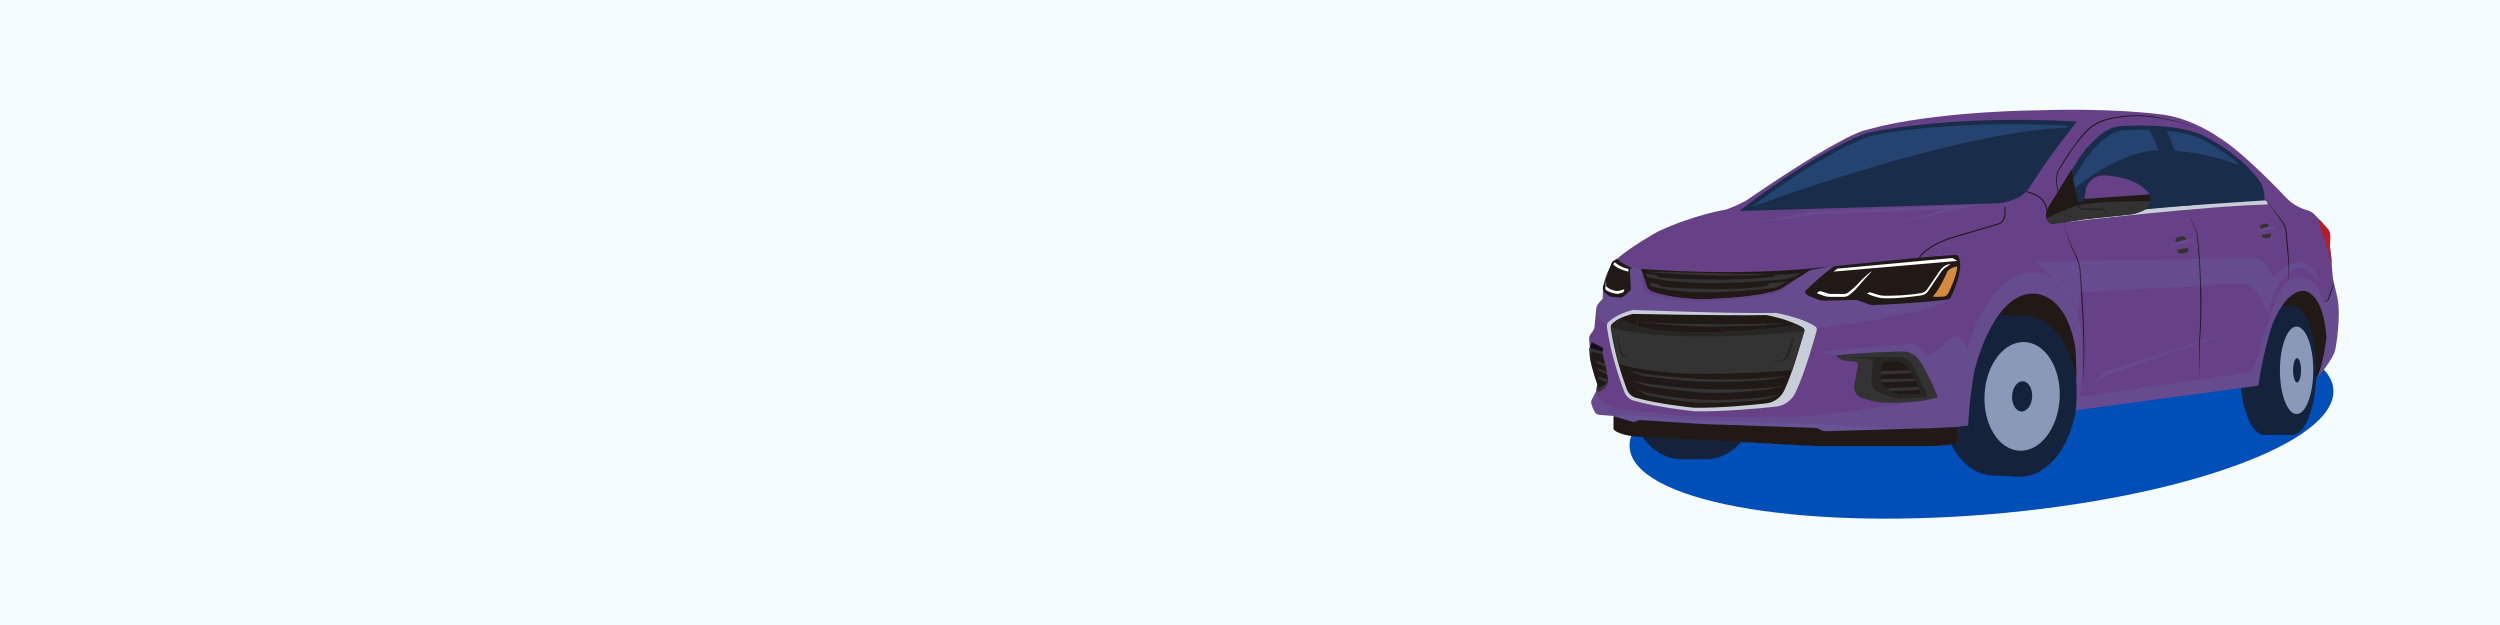 <?xml version="1.0" encoding="UTF-8"?> <svg xmlns="http://www.w3.org/2000/svg" width="1600" height="400" viewBox="0 0 1600 400" fill="none"><rect x="0" y="0" width="1600" height="400" fill="#808080" stroke="none"/><g clip-path="url(#clip0_1_208)"><path d="M1600 0H0V400H1600V0Z" fill="#F5FCFF"></path><path d="M1273.27 329.13C1397.63 318.77 1496.16 282.91 1493.34 249.02C1490.52 215.13 1387.41 196.06 1263.05 206.41C1138.69 216.77 1040.16 252.63 1042.98 286.52C1045.8 320.41 1148.9 339.48 1273.27 329.13Z" fill="#004EB7"></path><path d="M1237.23 237.75L1295.42 272.86L1379.57 238.35L1430.09 211.64L1475.22 234.97V251.46L1489.18 232.89L1495.85 215.39L1493.13 189.99L1469.82 165.81L1399 183.84L1320.81 177.76L1259.15 183.84L1206.12 227.21L1237.23 237.75Z" fill="#211915"></path><path d="M1464.59 236.99C1464.59 259.81 1457.65 278.31 1449.1 278.31C1440.55 278.31 1433.61 259.81 1433.61 236.99C1433.61 214.17 1440.55 195.67 1449.1 195.67C1457.65 195.67 1464.59 214.17 1464.59 236.99Z" fill="#14233B"></path><path d="M1467.02 195.68H1449.1V278.32H1467.02V195.68Z" fill="#14233B"></path><path d="M1482.51 236.99C1482.51 259.81 1475.57 278.31 1467.02 278.31C1458.47 278.31 1451.53 259.81 1451.53 236.99C1451.53 214.17 1458.47 195.67 1467.02 195.67C1475.57 195.67 1482.51 214.17 1482.51 236.99Z" fill="#14233B"></path><path d="M1480.49 236.99C1480.49 252.44 1475.71 264.97 1469.82 264.97C1463.93 264.97 1459.15 252.44 1459.15 236.99C1459.15 221.54 1463.93 209.01 1469.82 209.01C1475.71 209.01 1480.49 221.54 1480.49 236.99Z" fill="#8B99B9"></path><path d="M1472.67 236.99C1472.67 241.29 1471.53 244.77 1470.12 244.77C1468.71 244.77 1467.57 241.29 1467.57 236.99C1467.57 232.69 1468.71 229.21 1470.12 229.21C1471.53 229.21 1472.67 232.69 1472.67 236.99Z" fill="#14233B"></path><path d="M1312.05 254.57C1310.64 282.93 1293.87 305.14 1274.59 304.18C1255.31 303.22 1240.83 279.45 1242.24 251.09C1243.65 222.73 1260.42 200.52 1279.7 201.48C1298.98 202.44 1313.46 226.21 1312.05 254.57Z" fill="#14233B"></path><path d="M1279.74 201.493L1274.63 304.186L1291.63 305.033L1296.75 202.34L1279.74 201.493Z" fill="#14233B"></path><path d="M1329.05 255.42C1327.64 283.78 1310.87 305.99 1291.59 305.03C1272.31 304.07 1257.83 280.3 1259.24 251.94C1260.65 223.58 1277.42 201.37 1296.7 202.33C1305.06 202.75 1312.52 207.46 1318.18 214.97C1325.55 224.78 1329.85 239.36 1329.05 255.41" fill="#14233B"></path><path d="M1318.19 254.88C1317.23 274.08 1305.7 289.11 1292.42 288.45C1279.14 287.79 1269.16 271.69 1270.11 252.49C1271.07 233.29 1282.6 218.26 1295.88 218.92C1309.16 219.58 1319.14 235.68 1318.19 254.88Z" fill="#8B99B9"></path><path d="M1300.58 254C1300.31 259.34 1297.22 263.53 1293.67 263.35C1290.12 263.17 1287.46 258.7 1287.73 253.36C1288 248.02 1291.09 243.83 1294.64 244.01C1298.19 244.19 1300.85 248.66 1300.59 254" fill="#14233B"></path><path d="M1109.25 250.3C1109.25 274.35 1094.3 293.85 1075.87 293.85C1057.44 293.85 1042.48 274.35 1042.48 250.3C1042.48 226.25 1057.43 206.75 1075.87 206.75C1094.31 206.75 1109.25 226.25 1109.25 250.3Z" fill="#14233B"></path><path d="M1092.14 206.75H1075.87V293.85H1092.14V206.75Z" fill="#14233B"></path><path d="M1125.52 250.3C1125.52 274.35 1110.57 293.85 1092.14 293.85C1073.71 293.85 1058.75 274.35 1058.75 250.3C1058.75 226.25 1073.7 206.75 1092.14 206.75C1110.58 206.75 1125.52 226.25 1125.52 250.3Z" fill="#14233B"></path><path d="M1032.75 266.23V274.6C1032.75 274.6 1035.9 279.13 1053.32 279.54L1164.15 285.3H1229.44C1229.44 285.3 1244.67 285.57 1252.89 283.38L1253.58 272.96L1259.54 272.38C1259.54 272.38 1260.43 254.41 1263.5 237.93C1263.5 237.93 1274.23 190.01 1299.53 187.95C1299.53 187.95 1321.1 184.4 1328.1 221.47C1328.1 221.47 1330.25 242.2 1327.35 262.74L1445.36 246.78C1445.36 246.78 1448.44 224.47 1454.42 207.38C1454.42 207.38 1462.64 185.25 1474.68 186.19C1474.68 186.19 1486.91 186.28 1488.96 216.16C1488.96 216.16 1487.25 231.64 1482.96 241.82C1482.96 241.82 1492.98 230.54 1494.56 223.91C1494.56 223.91 1498.57 203.18 1495.87 190.21L1493.72 181.11C1493.08 178.4 1492.7 175.63 1492.57 172.85C1492.41 169.47 1492.07 164.39 1491.29 159.61C1491.11 158.48 1491.06 157.33 1491.13 156.18C1491.21 154.7 1491.3 152.54 1491.29 150.56C1491.28 149.09 1490.74 147.67 1489.77 146.56L1485.98 142.23L1481.19 137.2C1480.07 136.03 1478.67 135.17 1477.11 134.73C1473.88 133.82 1467.81 131.56 1463.29 126.72C1463.29 126.72 1435.66 97.03 1419.5 87.6C1419.5 87.6 1401.62 74.62 1380.64 72.94C1380.64 72.94 1350.69 69.02 1303.92 70.61C1303.92 70.61 1248.18 70.89 1205.14 80.41L1193.28 83.4C1193.28 83.4 1178.84 86.3 1117.47 128.4C1117.47 128.4 1112.23 131.35 1104.94 134.07C1104.94 134.07 1084.63 137.18 1061.06 148.19C1061.06 148.19 1043.09 158.1 1034.25 166.27C1027.4 172.6 1025.96 184.19 1025.96 184.19L1025.75 191.15L1023.3 193.87C1022.32 194.96 1021.71 196.34 1021.57 197.8L1020.44 209.64C1020.35 210.27 1020.12 210.88 1019.75 211.4L1017.7 214.33C1017.22 215.02 1016.98 215.86 1017.04 216.7L1017.75 227.06L1025.96 241.82L1018.82 255.61C1018.38 256.47 1018.26 257.45 1018.49 258.38C1018.81 259.67 1019.45 261.64 1020.72 263.76C1021.32 264.76 1022.37 265.41 1023.53 265.5L1032.74 266.23H1032.75Z" fill="#674187"></path><path opacity="0.12" d="M1020.73 251.93L1018.83 255.6C1018.39 256.46 1018.27 257.44 1018.5 258.37C1018.82 259.66 1019.46 261.63 1020.73 263.75C1021.33 264.75 1022.38 265.4 1023.54 265.49L1032.75 266.22V274.59C1032.75 274.59 1035.9 279.12 1053.32 279.53L1164.15 285.29H1229.44C1229.44 285.29 1244.67 285.56 1252.89 283.37L1253.58 272.95L1259.54 272.37C1259.54 272.37 1260.43 254.4 1263.5 237.92C1263.5 237.92 1274.23 190 1299.53 187.94C1299.53 187.94 1321.1 184.39 1328.1 221.46C1328.1 221.46 1330.25 242.19 1327.35 262.73L1445.36 246.77C1445.36 246.77 1448.44 224.46 1454.42 207.37C1454.42 207.37 1462.64 185.24 1474.68 186.18C1474.68 186.18 1486.91 186.27 1488.96 216.15C1488.96 216.15 1487.25 231.63 1482.96 241.81C1482.96 241.81 1492.98 230.53 1494.56 223.9C1494.56 223.9 1498.57 203.17 1495.87 190.2L1493.72 181.1L1489.9 191.95L1486.84 193.92C1486.84 193.92 1486.47 191.02 1485.25 187.76C1484 184.41 1481.77 181.46 1478.76 179.53C1476.71 178.22 1473.45 177.41 1469.96 178.01C1466.09 178.67 1462.77 181.1 1460.67 184.41C1459.2 186.74 1457.05 190.54 1455.11 195.47C1455.11 195.47 1449.9 208.8 1445.76 226.12C1445.76 226.12 1442.39 235.77 1440.09 238.23L1331.59 254.01C1331.59 254.01 1333.89 222.14 1331.44 208.65C1331.44 208.65 1328.07 189.34 1318.26 181.22C1318.26 181.22 1302.17 166.51 1283.78 181C1283.78 181 1266.31 194.24 1258.95 223.82C1258.95 223.82 1256.26 215.1 1252.63 215.4C1252.63 215.4 1247.35 216.21 1239.9 224L1237.54 225.88C1235.78 227.29 1233.24 227.14 1231.65 225.54L1229.28 223.14C1227.2 221.04 1224.31 219.97 1221.36 220.22L1164.86 224.91L1178.04 228.35L1234.28 247.43L1239.06 254.6C1239.06 254.6 1196.26 262.71 1156.02 266.26C1154.42 266.4 1152.83 266.48 1151.23 266.51C1141.9 266.7 1107.79 267.28 1083.03 266.48C1082.51 266.46 1082 266.43 1081.49 266.39C1076.54 265.96 1049.18 263.52 1033.91 261.22C1030.37 260.69 1027.11 258.95 1024.7 256.3L1020.71 251.92L1020.73 251.93Z" fill="#6B97CD"></path><path opacity="0.12" d="M1034.08 268.1L1034.74 265.36L1087.71 269.08C1087.71 269.08 1159.02 271.38 1159.35 271.38C1159.68 271.38 1239.06 276 1239.06 276L1139.27 280.36L1049.84 276.53L1034.07 271.49V268.1H1034.08Z" fill="#6B97CD"></path><path opacity="0.12" d="M1021.8 198.38C1021.8 198.38 1021.5 207.28 1035.09 210.58L1159.41 210.51C1159.41 210.51 1229.61 202.72 1248.38 191.53L1177.59 170.54L1166.36 171.41L1096.84 181.74L1050.29 172.07L1044.43 171.47L1031.16 173.49L1025.76 184.67L1025.78 190.76C1025.78 191.23 1025.6 191.69 1025.26 192.02C1024.3 192.95 1022.33 195.21 1021.82 198.4L1021.8 198.38Z" fill="#6B97CD"></path><path d="M1113.14 135.05C1113.14 135.05 1157.46 99.77 1194.15 85.24C1194.15 85.24 1244.85 73.01 1329.23 77.79C1329.23 77.79 1309.95 101.81 1298.99 119.72C1297.37 122.36 1295.1 124.54 1292.38 126.02C1289.18 127.76 1284.5 129.64 1278.71 130.09L1113.14 135.05Z" fill="#192D4B"></path><path d="M1121.26 132.39C1121.26 132.39 1161.84 100.18 1196.33 87.16C1196.33 87.16 1243.99 76.2 1323.31 80.49C1323.31 80.49 1305.18 102.01 1294.89 118.04C1293.37 120.41 1291.23 122.35 1288.67 123.68C1285.66 125.24 1281.26 126.92 1275.82 127.33L1121.26 132.39Z" fill="#254370"></path><path d="M1310.71 133.98C1310.98 133.28 1311.31 132.61 1311.7 131.97L1330.33 101.63C1330.33 101.63 1343.36 81.4 1357.05 80.69C1357.05 80.69 1390.13 78.19 1408.22 85.93C1408.22 85.93 1432.02 96.16 1446.54 116.28C1446.54 116.28 1449.75 121.75 1449.28 128.3C1449.28 128.3 1407.51 130.32 1322.66 137.82L1322.18 142.22L1313.37 143.17C1313.37 143.17 1310.95 142.66 1310.08 139.55C1309.65 138.02 1309.8 136.39 1310.36 134.9L1310.71 133.99V133.98Z" fill="#192D4B"></path><path d="M1317.67 135.87C1316.63 135.97 1315.71 135.13 1315.76 134.08C1315.8 133.33 1315.96 132.58 1316.24 131.87L1316.56 131.06C1316.81 130.43 1317.11 129.83 1317.48 129.26L1334.69 102.11C1334.69 102.11 1346.74 84.01 1359.39 83.37C1359.39 83.37 1389.97 81.13 1406.69 88.06C1406.69 88.06 1428.69 97.22 1442.11 115.21C1442.11 115.21 1445.96 119.8 1445.52 125.65C1445.52 125.65 1406.42 128.17 1327.99 134.88L1317.68 135.87H1317.67Z" fill="#254370"></path><path d="M1322.17 142.21C1322.17 142.21 1412.72 131.64 1451.16 130.9C1451.16 130.9 1451.88 128.79 1449.26 128.29L1388.56 132.36L1322.64 137.81L1322.16 142.21H1322.17Z" fill="#C9CDD8"></path><path d="M1044.94 198.39C1045.35 198.29 1105.92 200.81 1136.22 200.26C1136.48 200.26 1136.73 200.28 1136.99 200.33C1139.55 200.82 1154.04 203.73 1161.77 208.89C1162.6 209.44 1162.96 210.48 1162.7 211.44C1161.12 217.3 1155.27 238.24 1149.08 251.3C1146.7 256.31 1141.91 259.7 1136.44 260.28C1125.18 261.49 1103.73 263.44 1084.52 263.24C1084.52 263.24 1061.41 260.87 1045.76 256.47C1042.9 255.67 1040.6 253.54 1039.54 250.75C1036.63 243.14 1030.83 226.49 1028.38 209C1028.23 207.92 1028.62 206.84 1029.4 206.1C1031.43 204.18 1036.16 200.61 1044.96 198.39H1044.94Z" fill="#C9CDD8"></path><path d="M1044.97 200.9C1045.35 200.8 1102.29 202.16 1130.18 201.65C1130.42 201.65 1130.65 201.67 1130.89 201.71C1133.25 202.17 1146.58 204.91 1153.69 209.77C1154.45 210.29 1154.79 211.26 1154.55 212.17C1153.09 217.69 1147.71 237.4 1142.01 249.69C1139.82 254.4 1135.41 257.6 1130.37 258.15C1120 259.29 1101.87 261.15 1084.19 260.96C1084.19 260.96 1061.31 258.71 1046.9 254.56C1044.27 253.8 1042.15 251.8 1041.17 249.18C1038.5 242.02 1033.16 226.34 1030.9 209.88C1030.76 208.87 1031.12 207.85 1031.84 207.15C1033.71 205.34 1036.86 203 1044.96 200.91L1044.97 200.9Z" fill="#211915"></path><path d="M1017.42 228.03L1016.96 222.81L1025.76 225.09L1025.49 226.16C1025.49 226.16 1029.18 239.66 1029.05 245.03C1029.05 245.03 1028.31 248.59 1023.61 250.67C1023.61 250.67 1020.72 251.07 1021.86 247.85L1022.26 245.7C1022.26 245.7 1018.61 235.82 1017.45 228.32C1017.43 228.22 1017.42 228.12 1017.41 228.02L1017.42 228.03Z" fill="#333333"></path><path d="M1022.44 246.25C1022.44 246.25 1018.79 236.37 1017.63 228.87L1017.76 227.05C1017.84 225.9 1018.94 225.1 1020.06 225.37L1025.66 226.71C1025.66 226.71 1025.66 226.74 1025.68 226.8C1025.94 227.75 1028.14 235.97 1028.93 241.83C1029.14 243.39 1028.5 244.95 1027.25 245.89C1026.35 246.57 1025.23 247.31 1024.12 247.8C1023.64 248.01 1023.07 247.77 1022.87 247.28L1022.44 246.26V246.25Z" fill="#211915"></path><path d="M1017.43 222.93L1018.69 218.99L1025.97 222.72L1025.76 225.11L1017.43 222.93Z" fill="#120D16"></path><path d="M1187.4 231.6C1188.5 231.74 1189.26 232.78 1189.06 233.87L1186.71 246.55C1186.71 246.55 1185.65 252.56 1191.57 254.76C1191.57 254.76 1198.72 257.1 1202.34 257.42C1202.34 257.42 1223.15 259.26 1239.09 254.61C1239.76 254.42 1240.1 253.68 1239.83 253.04C1238.22 249.22 1233 237.16 1228.58 230.83C1228.58 230.83 1224.69 224.91 1217.63 224.91C1217.63 224.91 1192.24 225.43 1174.88 227.47L1175.79 228.39C1177.41 230.02 1179.62 230.93 1181.92 230.91L1187.41 231.61L1187.4 231.6Z" fill="#333333"></path><path d="M1182.17 228.78C1182.44 228.78 1210.4 228.41 1214.9 228.35C1215.4 228.35 1215.9 228.37 1216.4 228.45C1218.06 228.7 1221.57 229.48 1222.95 231.81L1231.73 248.55C1231.73 248.55 1233.11 251.36 1233.31 253.08C1233.37 253.63 1232.98 254.12 1232.43 254.2C1230.19 254.51 1223.43 255.17 1216.6 254.92C1214.39 254.84 1213.56 254.64 1212.46 254.32C1209.76 253.55 1204.78 252.4 1201.29 250.63C1198.83 249.38 1197.38 246.75 1197.64 244L1198.98 229.97L1182.16 228.79L1182.17 228.78Z" fill="#282625"></path><path d="M1021.8 230.82L1027.22 232.9L1027.68 234.96L1022.15 232.43L1021.79 230.82H1021.8Z" fill="#333333"></path><path d="M1022.79 235.68L1028.21 237.76L1028.67 239.82L1023.14 237.29L1022.78 235.68H1022.79Z" fill="#333333"></path><path d="M1022.79 240.95L1029.06 242.66L1028.47 244.8L1023.01 242.57L1022.79 240.95Z" fill="#333333"></path><path d="M1037.35 203.93C1037.61 203.82 1052.16 219.85 1143.09 209.04L1149.86 207.78C1149.86 207.78 1151.77 208.53 1153.56 209.49C1154.6 210.05 1155.1 211.28 1154.74 212.41L1147.03 236.96C1147.03 236.96 1113.6 239.75 1081.72 239.17C1081.72 239.17 1055.15 238.62 1036.56 233.13C1036.51 233.01 1033.11 223.66 1031.14 209.43C1031.05 208.75 1031.27 208.07 1031.73 207.57C1032.58 206.66 1034.27 205.21 1037.33 203.92L1037.35 203.93Z" fill="#333333"></path><path d="M1152.76 212.01L1139.5 213.24C1061.62 219.62 1031.97 209.78 1031.71 209.67C1030.79 209.29 1031.2 208.03 1031.2 208.03C1033.81 205.27 1037.21 203.74 1037.21 203.74C1037.47 203.63 1052.34 219.79 1143.27 208.98L1150.04 207.72L1153.45 209.48C1153.45 209.48 1154.86 210.22 1154.86 211.73L1152.76 212.01Z" fill="#282625"></path><path d="M1147.31 216.5L1143.37 226.8C1142.72 228.5 1142.34 229.16 1140.69 230.1L1134.49 231.86L1140.87 231.1C1142.8 230.69 1144.38 229.29 1145.01 227.42L1148.41 216.76C1148.41 216.76 1147.87 215.51 1147.3 216.51L1147.31 216.5Z" fill="#282625"></path><path d="M1034.73 213.56L1037.9 224.6C1038.16 225.52 1038.66 226.36 1039.36 227.03C1040.19 227.83 1041.38 228.88 1042.49 229.48C1042.49 229.48 1039.6 229.15 1037.69 227.11C1037.28 226.67 1037.03 226.1 1036.92 225.5L1034.74 213.56H1034.73Z" fill="#282625"></path><path d="M1041.68 236.99L1050.72 238.93C1051.75 239.15 1052.79 239.33 1053.83 239.47C1058.54 240.09 1072.73 241.83 1088.21 242.54C1088.36 242.54 1088.5 242.55 1088.65 242.56C1107.81 243.42 1124.33 242.35 1133.26 241.7L1144.56 240.48L1134.58 242.57C1133.54 242.79 1132.5 242.94 1131.45 243.05C1126.17 243.56 1109 244.97 1088.15 244.2C1088.15 244.2 1072.85 243.39 1053.5 240.94C1052.25 240.78 1051.02 240.47 1049.83 240.03L1041.67 236.98L1041.68 236.99Z" fill="#333333"></path><path d="M1044.27 243.4L1052.89 245.34C1053.87 245.56 1054.86 245.74 1055.86 245.88C1060.35 246.5 1073.87 248.24 1088.64 248.95C1088.78 248.95 1088.92 248.96 1089.06 248.97C1107.33 249.83 1123.07 248.76 1131.59 248.11L1142.36 246.89L1132.84 248.98C1131.85 249.2 1130.86 249.35 1129.85 249.46C1124.82 249.97 1108.38 252.06 1088.51 251.29C1088.51 251.29 1074 249.81 1055.55 247.36C1054.36 247.2 1053.18 246.89 1052.05 246.45L1044.27 243.4Z" fill="#333333"></path><path d="M1047.03 248.73L1054.59 251.46C1055.57 251.68 1058.9 252.32 1059.9 252.46C1064.39 253.08 1073.68 254.97 1088.44 255.68C1088.58 255.68 1088.72 255.69 1088.86 255.7C1107.13 256.56 1121.74 254.8 1130.26 254.15L1139.26 252.22L1131.62 255.06C1130.63 255.28 1126.88 255.97 1125.87 256.07C1120.84 256.58 1108.97 257.93 1088.39 257.77C1088.39 257.77 1085.5 258.14 1067.09 255.42C1065.27 255.15 1054.78 253.1 1053.66 252.66L1047.02 248.73H1047.03Z" fill="#333333"></path><path d="M1204.34 233.65C1204.27 234.96 1204.15 236.78 1204.03 238.62C1203.95 239.79 1203.87 240.97 1203.79 242.03C1203.61 244.52 1204.86 246.91 1207.06 248.26C1208.6 249.21 1210.46 250.29 1212.21 251.19C1213.24 251.72 1214.38 252.02 1215.55 252.07C1218.45 252.19 1224.43 252.38 1227.84 252.16C1228.63 252.11 1229.15 251.34 1228.89 250.62C1227.81 247.66 1224.95 240.47 1220.8 234.59C1220.8 234.59 1218.77 232.18 1214.5 231.36C1213.68 231.2 1212.84 231.18 1212.01 231.23L1206.47 231.6C1205.33 231.68 1204.42 232.55 1204.36 233.65H1204.34Z" fill="#211915"></path><path d="M1222.12 236.99L1223.45 238.81L1203.77 239.71L1204.09 237.56L1222.12 236.99Z" fill="#333333"></path><path d="M1225.33 242.35L1226.01 243.77L1204.36 244.76L1203.97 242.61L1225.33 242.35Z" fill="#333333"></path><path d="M1207.39 248.46C1207.51 248.53 1227.73 247.68 1227.73 247.68L1228.44 249.47L1210.56 250.31L1207.39 248.46Z" fill="#333333"></path><path d="M1050.27 172.06C1050.27 172.06 1113.66 177.64 1171.71 170.45L1159.71 172.6C1158.95 172.74 1158.23 173.02 1157.58 173.44L1139.95 184.84C1139.95 184.84 1131.02 190.3 1088.22 191.54C1088.22 191.54 1069.82 191.24 1058.01 187.02C1056.17 186.36 1054.5 184.85 1053.93 183.15L1050.26 172.07L1050.27 172.06Z" fill="#211915"></path><path d="M1053.21 175.1L1059.88 176.01L1060.99 177.12C1061.32 177.45 1061.75 177.65 1062.21 177.68C1067.81 178.11 1105.3 180.76 1134.7 177.12L1136.62 175.91C1136.62 175.91 1149.63 175.55 1153.61 174.49L1145.63 178.14C1145.36 178.27 1145.07 178.35 1144.77 178.38C1139.21 179 1083.91 184.92 1054.87 177.38C1054.35 177.25 1053.93 176.87 1053.73 176.37L1053.21 175.09V175.1Z" fill="#333333"></path><path d="M1055.68 180.97L1061.51 181.88L1062.36 182.85C1062.73 183.27 1063.24 183.53 1063.79 183.57C1069.71 184.06 1104.82 186.75 1130.23 183.15L1132.53 181.18C1132.53 181.18 1141.79 180.66 1145.26 179.6L1136.43 184.04C1136.21 184.15 1135.98 184.22 1135.73 184.25C1131.03 184.85 1082.49 190.82 1057.07 183.24C1056.65 183.11 1056.32 182.79 1056.17 182.38L1055.67 180.97H1055.68Z" fill="#333333"></path><path d="M1052.64 173.81C1052.64 173.81 1094.42 178.1 1132.81 175.6L1052.64 173.81Z" fill="#333333"></path><path d="M1055.68 179.6C1078.62 182.74 1101.95 183.67 1125.05 181.92L1129.68 181.54C1105.14 184.75 1080.04 183.91 1055.68 179.6Z" fill="#211915"></path><path d="M1044.41 171.45L1043.12 172.51L1043.77 185.42C1043.77 185.42 1040.89 188.94 1037.61 190.47L1030.69 189.88C1030.69 189.88 1027.96 188.51 1026.46 186.57C1025.76 185.66 1025.59 184.44 1025.98 183.36L1031.34 168.42C1031.53 167.88 1031.9 167.42 1032.39 167.11L1034.15 166C1034.62 165.7 1035.22 165.77 1035.62 166.16C1036.76 167.29 1039.52 169.61 1044.43 171.46L1044.41 171.45Z" fill="#211915"></path><path d="M1173.79 170.44C1173.79 170.44 1222.33 165.08 1251.2 163.11C1252.09 163.05 1252.93 163.49 1253.38 164.26C1254.8 166.69 1256.34 173.4 1248.7 189.91C1248.23 190.92 1247.29 191.61 1246.19 191.75C1240.73 192.41 1222.92 194.38 1198.35 195.23C1197.8 195.25 1197.24 195.16 1196.73 194.98L1189.44 192.37C1188.69 192.1 1187.9 191.97 1187.11 191.99L1167.4 192.44C1166.63 192.46 1165.86 192.36 1165.12 192.15C1163.08 191.57 1158.87 190.24 1156.09 188.37C1155.19 187.76 1155.1 186.47 1155.88 185.72C1159.25 182.49 1168.01 174.26 1173.81 170.45L1173.79 170.44Z" fill="#211915"></path><path d="M1033.31 167.84C1033.56 167.84 1037.22 171.34 1042.22 172.09V173.81C1042.22 173.81 1035.97 172.75 1032.48 169.26L1033.31 167.84Z" fill="white"></path><path d="M1027.81 179.6L1028 183.33C1028 183.33 1030.17 185.66 1034.55 186.21C1035.15 186.29 1035.77 186.24 1036.35 186.07L1039.48 185.16V185.59C1039.48 186.45 1038.9 187.2 1038.07 187.42L1036.14 187.93C1035.48 188.1 1034.79 188.12 1034.12 187.99C1032.31 187.63 1028.69 186.72 1027.4 185.07L1027.79 179.61L1027.81 179.6Z" fill="white"></path><path d="M1246.36 173.67C1246.36 173.67 1241.71 184.75 1237.34 189.35C1237.12 189.58 1237.28 189.96 1237.6 189.97C1238.96 190 1241.65 190.01 1243.83 189.81C1245.13 189.69 1246.28 188.92 1246.86 187.75C1248.54 184.36 1252.09 176.66 1252.65 171.04C1252.68 170.73 1252.4 170.49 1252.1 170.55C1250.87 170.8 1248.04 171.58 1246.36 173.68V173.67Z" fill="#D78A3D"></path><path d="M1173.51 173.81C1174.13 173.8 1252.65 166.98 1252.65 166.98L1249.54 165.12L1175.83 171.93L1173.51 173.8V173.81Z" fill="white"></path><path d="M1165.65 186.49L1169.72 187.79C1170.43 188.02 1171.18 188.13 1171.92 188.13H1180.17C1181.04 188.13 1181.89 187.86 1182.6 187.35C1183.88 186.45 1186.06 184.76 1188.47 182.31C1188.47 182.31 1194.46 175.56 1198.14 173.47C1198.14 173.47 1192.21 179.81 1188.91 183.73C1187.49 185.42 1185.91 186.96 1184.18 188.31L1183.58 188.78C1182.59 189.56 1181.36 189.98 1180.1 189.98H1170.98C1169.7 189.98 1168.44 189.75 1167.24 189.32L1162.78 187.68L1163.23 187.16C1163.83 186.47 1164.78 186.2 1165.65 186.48V186.49Z" fill="white"></path><path d="M1196.77 187.05L1201.96 188.64C1203.31 189.05 1204.71 189.27 1206.12 189.28C1210.6 189.31 1221.17 189.17 1229.91 187.5C1231.28 187.24 1232.48 186.44 1233.27 185.29L1241.66 173C1243.09 170.9 1245.31 169.41 1247.82 169.06C1248 169.03 1248.19 169.01 1248.37 169L1244.78 171.45C1243.87 172.07 1243.09 172.86 1242.47 173.77L1234 186.33C1233 187.81 1231.44 188.79 1229.68 189.05C1224.47 189.81 1213.03 191.29 1204.95 190.85C1204.04 190.8 1203.15 190.67 1202.27 190.45C1200.26 189.95 1196.42 188.88 1194.88 187.68L1196.77 187.06V187.05Z" fill="white"></path><path d="M1051.02 174.41L1053.81 182.77C1054.01 183.66 1054.41 184.29 1054.87 184.8C1055.66 185.67 1056.7 186.28 1057.81 186.68C1069.57 190.9 1087.23 191.49 1087.23 191.49C1127.61 191.1 1139.95 184.83 1139.95 184.83L1152.56 176.53L1142.06 184.48C1140.04 186.01 1137.74 187.12 1135.29 187.75C1128.95 189.38 1114.47 192.04 1085.51 192.88C1085.51 192.88 1067.19 192.35 1055.3 188.36C1054.6 188.13 1053.97 187.77 1053.41 187.31C1052.23 186.33 1051.58 184.84 1051.48 183.31L1051.18 178.47L1051.02 174.41Z" fill="#674187"></path><path d="M1032.75 266.47V274.84C1032.75 274.84 1035.9 279.37 1053.32 279.78L1164.15 285.54H1229.44C1229.44 285.54 1244.67 285.81 1252.89 283.62L1253.58 273.2L1236.3 274.02L1168.13 275.97C1167.23 276 1166.34 275.79 1165.55 275.36L1163.66 274.35C1163.08 274.04 1162.44 273.87 1161.79 273.85L1090.09 271.41L1050.02 268.86C1049.4 268.82 1048.78 268.92 1048.21 269.16L1047 269.67C1046.22 270 1045.35 270.05 1044.53 269.82L1032.76 266.47H1032.75Z" fill="#211915"></path><path d="M1228.44 164.96C1228.44 164.96 1231.53 158.11 1248.37 152.39L1279.57 143.14C1279.57 143.14 1282.71 142 1283.16 137.27V132.4" stroke="#211915" stroke-width="0.72" stroke-miterlimit="10"></path><path opacity="0.12" d="M1337.97 247.68C1337.97 247.68 1344.83 238.36 1350.12 237L1445.54 206.74L1352.3 238.35C1352.3 238.35 1342.41 241.87 1337.97 247.67V247.68Z" fill="#6B97CD"></path><path d="M1393.2 152.09C1394.24 151.57 1396.1 150.85 1397.64 151.29C1398.02 151.4 1398.33 151.66 1398.52 152C1399.15 153.13 1400.64 156.22 1400.55 160.22C1400.54 160.84 1400.17 161.38 1399.6 161.62C1398.67 162 1397.06 162.44 1395.03 162.15C1394.46 162.07 1393.98 161.67 1393.78 161.12C1393.26 159.71 1392.32 156.71 1392.35 153.46C1392.35 152.88 1392.67 152.35 1393.19 152.09H1393.2Z" fill="#333333"></path><path d="M1390.04 156.49C1390.04 156.36 1398.02 152.5 1403.86 153.07C1403.86 153.07 1405.57 154.74 1405 157.59C1405 157.59 1395.7 159.65 1390.92 160C1390.92 160 1389.87 159.34 1390.04 156.49Z" fill="#674187"></path><path opacity="0.12" d="M1390.04 157.77C1390.01 157.4 1390 156.98 1390.04 156.49C1390.04 156.36 1398.02 152.5 1403.86 153.07C1403.86 153.07 1404.2 153.4 1404.53 154.03L1390.05 157.77H1390.04Z" fill="#6B97CD"></path><path d="M1447.29 143.91C1448.16 143.48 1449.71 142.87 1451 143.25C1451.31 143.34 1451.57 143.56 1451.73 143.84C1452.26 144.78 1453.5 147.36 1453.42 150.7C1453.41 151.21 1453.1 151.67 1452.63 151.87C1451.85 152.19 1450.51 152.56 1448.82 152.31C1448.34 152.24 1447.94 151.91 1447.78 151.45C1447.35 150.27 1446.57 147.77 1446.59 145.06C1446.59 144.58 1446.86 144.13 1447.29 143.92V143.91Z" fill="#333333"></path><path d="M1444.65 147.58C1444.65 147.47 1451.31 144.25 1456.17 144.73C1456.17 144.73 1457.6 146.12 1457.12 148.5C1457.12 148.5 1449.37 150.22 1445.38 150.51C1445.38 150.51 1444.5 149.96 1444.65 147.58Z" fill="#674187"></path><path opacity="0.12" d="M1444.66 148.65C1444.63 148.34 1444.63 147.99 1444.66 147.58C1444.66 147.47 1451.32 144.25 1456.18 144.73C1456.18 144.73 1456.47 145.01 1456.74 145.53L1444.66 148.65Z" fill="#6B97CD"></path><path d="M1493.82 181.09C1492.91 184.87 1491.67 188.53 1490.22 192.12C1489.14 192.74 1488.06 193.35 1486.94 193.9C1487.88 193.12 1488.87 192.41 1489.86 191.7L1489.75 191.84C1490.87 188.17 1492.18 184.56 1493.82 181.08V181.09Z" fill="#211915"></path><path d="M1399 134.3C1401.69 139.24 1404.44 144.17 1406.35 149.49C1407.71 161.01 1408.43 172.6 1408.77 184.2C1409.09 195.78 1408.87 207.39 1407.94 218.95C1407.94 218.88 1407.84 230.93 1407.84 230.93L1407.69 242.93L1407.54 230.93L1407.44 218.93C1407.79 213.15 1408.1 207.37 1408.17 201.57C1408.34 190 1408.04 178.43 1407.34 166.88C1406.99 161.17 1406.55 155.16 1405.99 149.62C1404.17 144.31 1401.58 139.29 1399.02 134.31L1399 134.3Z" fill="#211915"></path><path d="M1451.26 129.25C1454.11 132.83 1456.9 136.45 1459.67 140.08C1461.11 141.85 1462.49 143.85 1463.03 146.12C1463.55 148.1 1463.61 150.94 1463.86 152.97C1464.66 162.05 1465.76 171.26 1464.43 180.36C1464.71 175.8 1464.74 171.23 1464.43 166.68C1464.19 164.12 1463.01 151.91 1462.84 149.63C1462.8 146.14 1461.4 143.08 1459.21 140.41C1456.53 136.71 1453.85 133 1451.24 129.25H1451.26Z" fill="#211915"></path><path d="M1320.81 143.13C1322.54 149.36 1324.79 155.46 1327.64 161.26C1329.74 165.06 1331.25 169.24 1331.6 173.59C1333.14 192.94 1334.29 212.42 1333.85 231.83C1333.69 236.15 1333.47 240.46 1333.02 244.76C1334.39 221.07 1332.55 197.29 1330.98 173.65C1330.64 169.35 1329.26 165.25 1327.23 161.46C1324.43 155.61 1322.37 149.42 1320.8 143.13H1320.81Z" fill="#211915"></path><path opacity="0.12" d="M1316.7 179.97L1302.73 168.04L1354.9 166.52L1442.49 165.17C1445.27 165.13 1448 166.15 1449.92 168.15C1450.45 168.7 1450.92 169.32 1451.26 169.99L1454.53 177.75C1454.53 177.75 1470.41 160.2 1479.32 171.73C1479.32 171.73 1482.52 173.99 1483.89 180.86C1483.89 180.86 1481.1 173.63 1473.23 171.55C1473.23 171.55 1464.16 169.33 1456.73 185.86L1450.93 199.56L1446.92 190.61C1444.3 184.76 1438.34 181.13 1431.95 181.49L1331.44 187.04L1329.67 201.4C1329.67 201.4 1328.94 191.44 1316.7 179.95" fill="#6B97CD"></path><path d="M1484.35 140.46L1486.06 142.26L1489.85 146.59C1490.82 147.7 1491.36 149.11 1491.37 150.59C1491.39 152.61 1491.29 154.82 1491.21 156.3C1491.15 157.42 1491.21 158.54 1491.38 159.65C1491.89 162.77 1492.21 166.02 1492.42 168.84L1487.46 152.06C1487.32 151.58 1487.14 151.12 1486.91 150.68C1486.06 149.01 1483.83 144.16 1484.35 140.47V140.46Z" fill="#B31E27"></path><path opacity="0.12" d="M1121.26 143.16C1121.26 143.16 1159.97 135.3 1160.57 135.25C1161.17 135.2 1265.23 131.27 1265.23 131.27L1212.4 143.25L1246.22 133.85L1162.78 137.26L1121.26 143.16Z" fill="#6B97CD"></path><path d="M1042.22 204.83C1042.22 204.83 1064.09 208.75 1092.75 209.05C1092.75 209.05 1127.13 209.05 1142.34 206.94C1142.34 206.94 1063.26 209.07 1042.22 204.83Z" fill="#333333"></path><path d="M1048.15 202.65C1048.15 202.65 1047.12 207.02 1048.15 209.67V202.65Z" fill="#333333"></path><path d="M1128.79 203.93C1128.79 203.93 1127.76 210.52 1128.19 211.64L1128.79 203.93Z" fill="#333333"></path><path d="M1328.76 244.01C1328.76 244.01 1330.04 258.23 1327.56 267.1C1325.08 275.97 1323.2 267.54 1323.2 267.54L1323.11 255.36L1324.14 246.83L1328.77 244.01H1328.76Z" fill="#14233B"></path><path d="M1296.89 122.5C1298.19 123.33 1309.21 124.7 1309.98 134.9" stroke="#211915" stroke-width="0.72" stroke-miterlimit="10"></path><path d="M1374 81.63L1386.37 82.9C1386.37 82.9 1399.27 112.05 1403.04 131.28L1390.85 131.87C1390.85 131.87 1382.87 90.94 1374.01 81.62L1374 81.63Z" fill="#192D4B"></path><path d="M1430.75 101.88L1435.31 105.3C1435.31 105.3 1442.42 120.71 1443.12 128.63H1440.75C1440.75 128.63 1436.45 111.38 1430.75 101.89V101.88Z" fill="#192D4B"></path><path d="M1121.26 132.39C1121.26 132.39 1249.83 84.32 1323.32 81.62L1316.18 93.15L1300.39 117.47L1292.49 123.94L1279.59 128.28L1121.25 132.39H1121.26Z" fill="#192D4B"></path><path d="M1323.32 124.35C1322.85 124.35 1357.63 92.88 1387.36 96.36C1387.36 96.36 1420.25 97.04 1440.97 110.22L1446.59 119.77L1447.92 125.83L1446.59 127.31L1323.78 138.39L1319.68 129.25L1323.32 124.35Z" fill="#192D4B"></path><path d="M1321.8 142.21L1312.99 143.16C1312.99 143.16 1310.57 142.65 1309.7 139.54C1309.27 138.01 1309.42 136.38 1309.98 134.89L1310.33 133.98C1310.6 133.28 1310.93 132.61 1311.15 132.24L1325.72 108.5L1329.66 129.24L1333.78 128.76L1335.15 119.73C1335.15 119.73 1338.48 111.63 1346.42 112.2C1346.42 112.2 1366.9 112.08 1375.72 124.33C1375.72 124.33 1378.17 130.01 1372.78 134.13C1372.78 134.13 1369.45 136.09 1364.45 137.07L1333.77 140.3L1321.79 142.19L1321.8 142.21Z" fill="#211915"></path><path d="M1309.63 139.63C1310.5 142.74 1312.92 143.25 1312.92 143.25L1321.73 142.3L1333.71 140.41L1364.39 137.18C1369.39 136.2 1372.72 134.24 1372.72 134.24C1374.98 132.52 1375.86 130.52 1376.12 128.77C1376.12 128.77 1348.32 128.33 1332.72 130.84C1329.57 131.35 1326.51 132.28 1323.59 133.55L1309.63 139.63Z" fill="#333333"></path><path d="M1334.28 125.51L1335.22 119.78C1335.22 119.78 1338.55 111.68 1346.49 112.25C1346.49 112.25 1366.97 112.13 1375.79 124.38L1334 127.3L1334.27 125.5L1334.28 125.51Z" fill="#674187"></path><path d="M1329.67 129.25C1330.09 130.23 1330.46 131.23 1330.86 132.22C1331.06 132.92 1331.48 133.6 1332.27 133.6C1334.66 133.52 1337.05 133.53 1339.44 133.49C1341.58 133.53 1343.66 133.49 1345.86 133.59C1346.17 133.64 1346.46 133.77 1346.71 133.96C1347.95 135.34 1349.02 136.97 1350.13 138.46C1349.08 137.34 1347.93 136.06 1346.92 134.89C1346.6 134.49 1346.3 134.18 1345.79 134.14C1341.69 134.2 1336.29 134.25 1332.24 134.1C1331.29 134.06 1330.67 133.19 1330.53 132.33C1330.25 131.3 1329.94 130.28 1329.68 129.25H1329.67Z" fill="#211915"></path><path d="M1332.77 140.05L1325.58 138.79C1324.53 138.56 1322.85 138.56 1322.23 137.48C1321.6 136.76 1321.84 134.73 1321.8 133.89C1320.58 129.97 1318.87 126.2 1316.93 122.58C1316.33 120.42 1316.01 118.2 1315.93 115.97C1315.87 113.73 1316.11 111.44 1316.88 109.3C1319.13 105.42 1321.53 101.63 1324.04 97.92C1327.89 92.41 1331.71 86.77 1336.66 82.17C1341.77 77.54 1348.58 75.68 1355.25 74.72C1364.15 73.24 1373.2 73.45 1382.03 75.24C1390.85 76.8 1399.56 79.22 1407.68 83.02C1395.39 77.75 1382 74.89 1368.67 74.28C1364.21 74.35 1359.75 74.67 1355.35 75.37C1348.8 76.35 1342.13 78.17 1337.14 82.73C1329.2 90.4 1323.09 100.36 1317.41 109.56C1315.96 113.67 1316.29 118.27 1317.35 122.44C1319.16 125.86 1320.95 129.92 1322.06 133.82C1322.14 134.76 1321.79 136.55 1322.4 137.37C1323.05 138.45 1324.46 138.37 1325.61 138.66L1332.77 140.05Z" fill="#211915"></path></g><defs><clipPath id="clip0_1_208"><rect width="1600" height="400" fill="white"></rect></clipPath></defs></svg> 